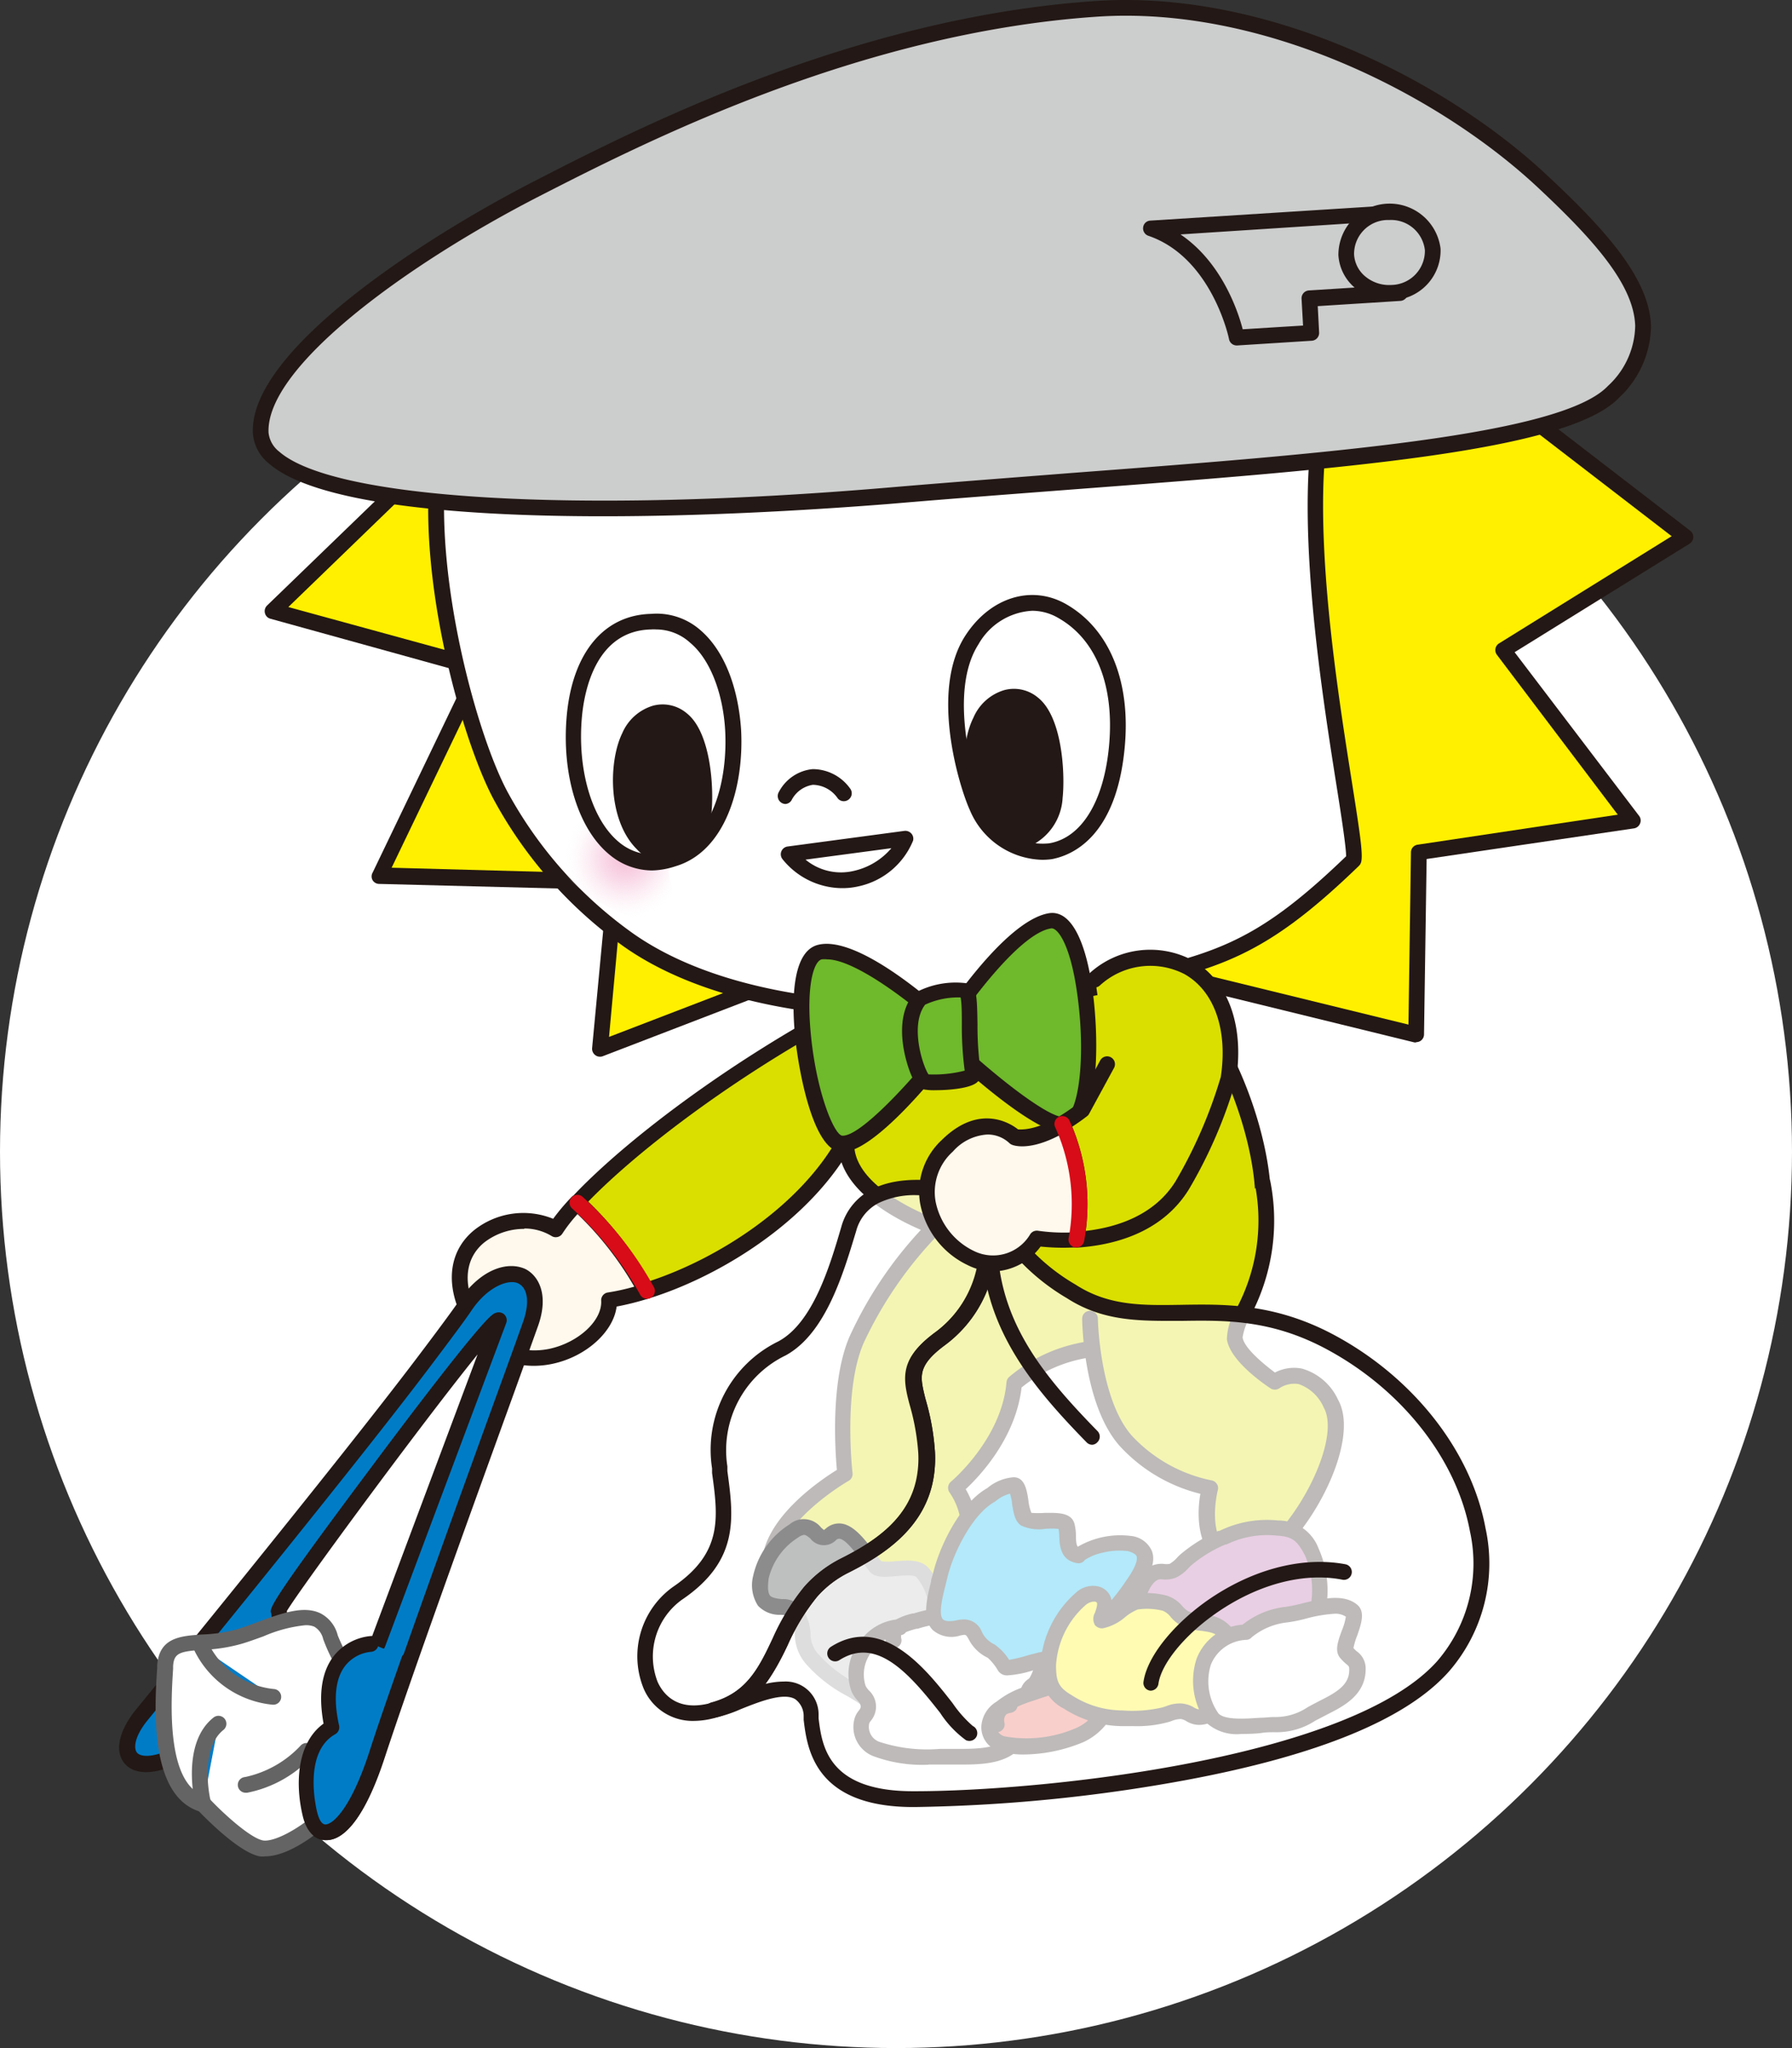 <svg xmlns="http://www.w3.org/2000/svg" xmlns:xlink="http://www.w3.org/1999/xlink" width="144" height="164.51" viewBox="0 0 144 164.51"><rect x="0" y="0" width="144" height="164.51" fill="#333333" stroke="none"/><defs><style>.cls-1,.cls-13{fill:#fff;}.cls-2{fill:#fff000;}.cls-3{fill:#231815;}.cls-4{fill:#fff9ed;}.cls-5{fill:#dadf00;}.cls-6{fill:url(#名称未設定グラデーション_136);}.cls-7{fill:url(#radial-gradient);}.cls-8{fill:#cccdcd;}.cls-9{fill:#6fb92c;}.cls-10{fill:#d70c18;}.cls-11{fill:#007cc7;}.cls-12{fill:#656464;}.cls-13{opacity:0.7;}.cls-14{fill:#bebfbf;}.cls-15{fill:#8c8c8d;}.cls-16{fill:#ea5e52;}.cls-17{fill:#00b6ed;}.cls-18{fill:#b45ea0;}</style><radialGradient id="名称未設定グラデーション_136" cx="-714.7" cy="218.17" r="4.91" gradientTransform="matrix(-0.93, 0.37, 0.37, 0.93, -695.16, 130.52)" gradientUnits="userSpaceOnUse"><stop offset="0" stop-color="#f6c4da"/><stop offset="0.09" stop-color="#f6c5db" stop-opacity="0.98"/><stop offset="0.22" stop-color="#f7cade" stop-opacity="0.91"/><stop offset="0.37" stop-color="#f8d0e2" stop-opacity="0.79"/><stop offset="0.53" stop-color="#f9dae8" stop-opacity="0.63"/><stop offset="0.7" stop-color="#fbe6ef" stop-opacity="0.42"/><stop offset="0.88" stop-color="#fdf5f9" stop-opacity="0.18"/><stop offset="1" stop-color="#fff" stop-opacity="0"/></radialGradient><radialGradient id="radial-gradient" cx="-819.83" cy="6576.31" r="0.66" gradientTransform="matrix(6.92, -1.39, -1.39, -6.92, 14906.94, 44411.31)" gradientUnits="userSpaceOnUse"><stop offset="0" stop-color="#f6c4da"/><stop offset="0.24" stop-color="#f7cade"/><stop offset="0.55" stop-color="#fadbe9"/><stop offset="0.92" stop-color="#fef7fa"/><stop offset="1" stop-color="#fff"/></radialGradient></defs><g id="レイヤー_2" data-name="レイヤー 2"><g id="bk"><circle class="cls-1" cx="72" cy="92.51" r="72"/></g><g id="text"><polyline class="cls-2" points="101.91 17.33 135.44 43.13 120.79 52.22 131.17 65.91 114.01 68.47 113.8 83.1 77.52 74.23"/><path class="cls-3" d="M113.8,83.73a.39.39,0,0,1-.15,0L77.37,74.84a.62.62,0,0,1-.46-.76.64.64,0,0,1,.76-.47l35.51,8.69.2-13.84a.62.62,0,0,1,.54-.61L130,65.44,120.29,52.6a.63.63,0,0,1,.17-.92l13.87-8.61L101.52,17.83a.62.62,0,0,1-.11-.88.62.62,0,0,1,.88-.12l33.53,25.8a.63.63,0,0,1,.25.53.65.65,0,0,1-.3.51l-14.06,8.72,10,13.14a.61.61,0,0,1,.08.62.63.63,0,0,1-.49.39L114.64,69l-.21,14.09a.62.62,0,0,1-.63.62Z"/><path class="cls-4" d="M44.65,98.72c-3-1.9-9.49.34-7.24,6.17,2.88,7.45,11.75,3.44,11.53-.47a24.21,24.21,0,0,0,3-.72,27.64,27.64,0,0,0-5.59-7.09A14.93,14.93,0,0,0,44.65,98.72Z"/><path class="cls-3" d="M42.88,109.71c-2.71,0-4.92-1.64-6.06-4.59-1-2.53-.52-4.83,1.27-6.3a6.36,6.36,0,0,1,6.36-.92,17,17,0,0,1,1.45-1.72.62.62,0,0,1,.86-.06,28.08,28.08,0,0,1,5.73,7.24.64.64,0,0,1-.36.94,22.67,22.67,0,0,1-2.58.65c-.25,2-2.41,4-5.11,4.59A7.16,7.16,0,0,1,42.88,109.71Zm-.75-11a5.23,5.23,0,0,0-3.24,1.11c-1.35,1.12-1.67,2.85-.89,4.87,1.6,4.14,4.85,3.93,6.17,3.65,2.33-.51,4.23-2.27,4.14-3.86a.63.63,0,0,1,.53-.66,17.58,17.58,0,0,0,2.13-.47,26.33,26.33,0,0,0-4.56-5.83,12.4,12.4,0,0,0-1.22,1.57.63.63,0,0,1-.87.19A4.21,4.21,0,0,0,42.13,98.68Z"/><path class="cls-5" d="M82.56,75.06c-14.33,3.8-30.44,15.37-36.2,21.55A27.64,27.64,0,0,1,52,103.7c6.21-1.92,13.09-6.62,16.1-12.27-.59,4.48,7.06,7.11,7.06,7.11a32.25,32.25,0,0,0-6.3,9.11c-1.72,4-.93,10.75-.93,10.75s-8.49,4.79-5.39,9.61c3.29,5.15,13.16.45,14.8-2.56s-.48-6-.48-6,4.28-3.5,4.7-8.39c6.81-5.3,11-.88,14.31-3.49a14.69,14.69,0,0,0,5.63-9.92C102.29,90.28,94.89,71.79,82.56,75.06Z"/><path class="cls-3" d="M67.22,130.94A5.86,5.86,0,0,1,62,128.35a4.6,4.6,0,0,1-.64-3.72c.8-3.22,4.68-5.81,5.89-6.56-.14-1.56-.52-7.1,1-10.67A32.11,32.11,0,0,1,74,98.79c-1.73-.74-5.4-2.59-6.38-5.43C64,98.72,57.44,102.67,52.13,104.3a.64.64,0,0,1-.72-.27A27.19,27.19,0,0,0,46,97.09a.6.6,0,0,1-.23-.44.61.61,0,0,1,.17-.47c6.26-6.72,22.43-18,36.5-21.73a11.77,11.77,0,0,1,11,2.82c6.18,5.33,9.19,15.53,8.63,20.5a15.46,15.46,0,0,1-5.87,10.35c-1.57,1.23-3.29,1.09-5.11.95a11.35,11.35,0,0,0-9,2.38c-.47,4.08-3.39,7.15-4.49,8.17a6.37,6.37,0,0,1,.21,6.13c-1.21,2.23-6.06,5-10.27,5.18Zm.83-40.14a.63.63,0,0,1,.62.71c-.51,3.92,6.58,6.41,6.65,6.44a.62.62,0,0,1,.41.46.65.65,0,0,1-.17.59,31.82,31.82,0,0,0-6.17,8.9c-1.64,3.79-.89,10.36-.88,10.43a.63.63,0,0,1-.32.62s-4.84,2.77-5.64,6a3.33,3.33,0,0,0,.47,2.73,4.76,4.76,0,0,0,4.5,2c3.93-.14,8.29-2.84,9.21-4.52a5.28,5.28,0,0,0-.43-5.28.65.65,0,0,1,.11-.86s4.08-3.4,4.47-8a.66.66,0,0,1,.25-.45,12.62,12.62,0,0,1,10.07-2.8c1.7.13,3,.24,4.24-.69a14.18,14.18,0,0,0,5.38-9.49c.52-4.58-2.42-14.41-8.19-19.4a10.46,10.46,0,0,0-9.91-2.56h0c-13.51,3.58-29,14.25-35.45,20.89a28.33,28.33,0,0,1,4.95,6.38c5.5-1.81,12.23-6.09,15.27-11.8A.62.62,0,0,1,68.05,90.8ZM82.56,75.06h0Z"/><polyline class="cls-2" points="39.71 31.89 21.9 49.09 38.5 53.64 30.48 70.33 49.47 70.86 48.21 84.25 73.12 74.66"/><path class="cls-3" d="M48.21,84.88a.6.6,0,0,1-.38-.13.64.64,0,0,1-.25-.56l1.2-12.72L30.46,71a.62.62,0,0,1-.52-.3.61.61,0,0,1,0-.6l7.69-16L21.73,49.7a.61.61,0,0,1-.44-.45.63.63,0,0,1,.17-.61L39.27,31.43a.64.64,0,0,1,.9,0,.63.63,0,0,1,0,.89l-17,16.44L38.66,53a.65.65,0,0,1,.41.35.64.64,0,0,1,0,.54l-7.6,15.81,18,.49a.69.69,0,0,1,.46.22.62.62,0,0,1,.15.47L48.94,83.29l24-9.22a.62.62,0,0,1,.81.36.63.63,0,0,1-.36.82L48.44,84.84A.59.59,0,0,1,48.21,84.88Z"/><path class="cls-1" d="M35.61,35.18c-2,9.28,2,23.93,4.72,28.86A34.08,34.08,0,0,0,50.54,75.52c8.85,6.21,24.07,6.64,34.69,4.41,11.65-2.44,15-2.61,23.54-10.83.5-2-6-28.7-1.52-38.95"/><path class="cls-3" d="M73,81.78c-8.29,0-17-1.62-22.86-5.74a34.86,34.86,0,0,1-10.4-11.7c-2.7-4.9-6.83-19.69-4.78-29.29a.64.64,0,0,1,.75-.49.63.63,0,0,1,.48.75c-1.9,8.93,1.94,23.47,4.66,28.42A33.68,33.68,0,0,0,50.9,75c8.67,6.07,23.8,6.49,34.2,4.31l2.51-.53c9.64-2,12.94-2.66,20.56-10,0-.72-.37-3.16-.78-5.73-1.41-8.91-4-25.5-.72-33.18a.63.63,0,0,1,1.16.51c-3.17,7.33-.58,23.69.81,32.47.63,4,.9,5.76.74,6.39a.69.69,0,0,1-.17.3C101.21,77.28,97.57,78,87.86,80l-2.5.52A60.6,60.6,0,0,1,73,81.78Z"/><path class="cls-3" d="M63.13,64.58a.61.61,0,0,1-.34-.1.64.64,0,0,1-.2-.87,3.44,3.44,0,0,1,2.71-1.83,3.7,3.7,0,0,1,3,1.54.63.63,0,0,1-.09.89.63.63,0,0,1-.89-.08,2.47,2.47,0,0,0-2-1.09,2.32,2.32,0,0,0-1.72,1.25A.62.62,0,0,1,63.13,64.58Z"/><path class="cls-6" d="M53.7,69.48c0,2.56,2.07,4.73-.49,4.75S44.56,71,44.55,68.46s1.91-3.58,4.48-3.6a4.65,4.65,0,0,1,4.67,4.62"/><path class="cls-7" d="M92.47,61h0a5.83,5.83,0,0,1,6.87,4.58h0a5.84,5.84,0,0,1-4.57,6.88h0a5.86,5.86,0,0,1-6.88-4.58h0A5.85,5.85,0,0,1,92.47,61Z"/><path class="cls-1" d="M58.89,58.61c-.28-4.77-2.65-9-6.61-8.66-3.83.07-5.75,3.43-6.14,7.51C45.49,64.27,48.7,70.69,54.07,69c3.82-1.18,5-6.35,4.82-10.41"/><path class="cls-3" d="M52.4,69.92A5.38,5.38,0,0,1,49,68.67c-2.55-2.07-3.9-6.5-3.45-11.27.48-5,3-8,6.76-8.09a5.33,5.33,0,0,1,4,1.33c1.86,1.61,3,4.5,3.24,7.94h0c.26,4.61-1.26,9.81-5.26,11A6.48,6.48,0,0,1,52.4,69.92Zm.33-19.36a2.75,2.75,0,0,0-.4,0c-4.43.09-5.36,4.89-5.56,6.94-.41,4.3.79,8.38,3,10.17a4.24,4.24,0,0,0,4.13.73c3.34-1,4.6-5.65,4.37-9.77-.18-3-1.23-5.69-2.81-7A4.06,4.06,0,0,0,52.73,50.56Z"/><path class="cls-1" d="M85.38,49.1c-2.54-1.46-5.5-.44-7.28,2.31-2.63,4.07-.5,11.43.4,13.41C80.87,70,88.77,70.6,89.75,60c.43-4.64-.9-8.85-4.37-10.86"/><path class="cls-3" d="M83.64,69.06a6.48,6.48,0,0,1-5.71-4c-.78-1.69-3.27-9.51-.36-14,2-3.09,5.34-4.12,8.12-2.52h0c3.47,2,5.18,6.18,4.69,11.47-.67,7.31-4.32,8.71-5.85,9A5.34,5.34,0,0,1,83.64,69.06Zm-.7-20a5.29,5.29,0,0,0-4.31,2.69c-2.41,3.74-.52,10.7.44,12.81a5.07,5.07,0,0,0,5.24,3.18c2.6-.44,4.4-3.37,4.81-7.84.44-4.77-1-8.51-4.06-10.25h0A4.17,4.17,0,0,0,82.94,49.06Z"/><path class="cls-3" d="M54.82,57.78c-1.71-1.32-3.58-.1-4.22,1.41-1.05,2.07-1.06,6.5,1,8.58,2.25,2.23,4.58.2,4.92-2.52.25-2,0-6.19-1.72-7.47"/><path class="cls-3" d="M53.61,69.36a3.48,3.48,0,0,1-2.44-1.15C48.8,65.85,48.91,61.12,50,58.9a3.91,3.91,0,0,1,2.49-2.22,3,3,0,0,1,2.68.6c2,1.56,2.2,6.18,2,8a4.52,4.52,0,0,1-2.66,3.88A2.73,2.73,0,0,1,53.61,69.36Zm-.33-11.51a1.67,1.67,0,0,0-.44.06,2.66,2.66,0,0,0-1.66,1.53c-1,1.89-1,6,.89,7.88a2,2,0,0,0,2,.69,3.4,3.4,0,0,0,1.82-2.84c.27-2.14-.17-5.89-1.48-6.89h0A1.85,1.85,0,0,0,53.28,57.85Z"/><path class="cls-3" d="M83,56.52c-1.7-1.31-3.57-.09-4.22,1.41-1,2.08-1,6.51,1,8.58,2.25,2.24,4.58.21,4.92-2.51.25-2,0-6.19-1.73-7.48"/><path class="cls-3" d="M81.8,68.11A3.48,3.48,0,0,1,79.36,67C77,64.6,77.1,59.87,78.22,57.65a3.91,3.91,0,0,1,2.49-2.22,3,3,0,0,1,2.68.59c2,1.56,2.2,6.19,2,8.06A4.53,4.53,0,0,1,82.69,68,2.74,2.74,0,0,1,81.8,68.11ZM81.47,56.6a2.2,2.2,0,0,0-.44,0,2.66,2.66,0,0,0-1.66,1.53c-1,1.9-1,6,.89,7.89a2,2,0,0,0,2,.69,3.4,3.4,0,0,0,1.82-2.84c.27-2.14-.17-5.89-1.48-6.9h0A1.9,1.9,0,0,0,81.47,56.6Z"/><path class="cls-8" d="M21,34.77c-.24-5.72,11.55-14.16,22.1-19.57S69.77,1.94,88.11.71c13.28-.89,27.53,6.11,35.78,13.78,7.68,7.15,10.64,11.78,5.78,17S97.6,37.56,71.37,39.8s-50.16,1.07-50.42-5"/><path class="cls-3" d="M48.47,41.47c-12.41,0-23.31-1.12-26.86-4.24a3.42,3.42,0,0,1-1.29-2.43h0C20,28.1,34.3,19,42.77,14.64S68.65,1.38,88.07.08c13.71-.92,28.08,6.34,36.25,14,4.92,4.58,8.22,8.39,8.35,12.1a8,8,0,0,1-2.54,5.74c-4.11,4.38-22.61,5.78-44,7.4-4.81.37-9.77.74-14.68,1.16C64.09,41.06,56,41.47,48.47,41.47ZM21.58,34.75a2.22,2.22,0,0,0,.86,1.53c4.39,3.85,24,5,48.88,2.89C76.23,38.75,81.2,38.38,86,38c20.28-1.53,39.43-3,43.21-7a6.71,6.71,0,0,0,2.19-4.83c-.11-3.28-3.25-6.85-7.94-11.22-8-7.42-22-14.51-35.3-13.61C69,2.63,51.67,11.5,43.34,15.76c-10.63,5.45-22,13.71-21.76,19Z"/><path class="cls-8" d="M92.49,18.35l19.6-1.24.4,6.43-7.27.46.17,2.74-6,.38s-1.38-6.9-6.89-8.77"/><path class="cls-3" d="M99.38,27.75a.63.63,0,0,1-.62-.51c0-.06-1.38-6.56-6.48-8.3a.63.63,0,0,1-.42-.68.61.61,0,0,1,.59-.54l19.6-1.24a.65.65,0,0,1,.46.16.61.61,0,0,1,.21.43l.41,6.43a.64.64,0,0,1-.6.67l-6.64.42L106,26.7a.63.63,0,0,1-.59.67l-6,.38Zm-4.52-8.92c3.31,2.23,4.63,6.18,5,7.62l4.85-.3L104.59,24a.63.63,0,0,1,.59-.67l6.64-.42-.32-5.16Z"/><path class="cls-8" d="M115.13,20.07a3.49,3.49,0,0,1-6.95.43,3.49,3.49,0,0,1,6.95-.43"/><path class="cls-3" d="M111.62,24.17a4.18,4.18,0,0,1-2.68-1,3.72,3.72,0,0,1-1.39-2.68,4.12,4.12,0,0,1,8.21-.51h0a4,4,0,0,1-3.86,4.13Zm.07-6.5h-.2a2.73,2.73,0,0,0-2.68,2.78,2.48,2.48,0,0,0,.93,1.78,3,3,0,0,0,2.08.66,2.74,2.74,0,0,0,2.68-2.79A2.73,2.73,0,0,0,111.69,17.67Z"/><path class="cls-3" d="M67.57,71.34A6.19,6.19,0,0,1,62.87,69a.63.63,0,0,1,.39-1l9.42-1.26a.65.65,0,0,1,.55.21.62.62,0,0,1,.14.58,6.13,6.13,0,0,1-4.45,3.68A5.66,5.66,0,0,1,67.57,71.34Zm-2.84-2.29a4.47,4.47,0,0,0,3.9.9,5.56,5.56,0,0,0,3-1.82Z"/><path class="cls-9" d="M76.05,82.3S69,75.68,65.87,76.5s-.67,15.24,1.77,15.4,8.7-8,8.7-8,7.23,6.82,9.32,6.45c3-.52,2-16.86-1.25-16.4s-8.36,8.31-8.36,8.31"/><path class="cls-3" d="M67.69,92.54h-.1c-2.31-.15-3.45-6.78-3.7-9.32s-.32-6.75,1.82-7.32c2.93-.77,8.39,3.81,10.22,5.45,1.35-2,5.37-7.54,8.39-8,2-.28,3,3,3.41,5.76.56,3.52.83,11.4-2,11.89-2,.34-7.18-4.13-9.36-6.15C74.75,87,70.11,92.54,67.69,92.54ZM66.46,77.06a2,2,0,0,0-.43,0c-.68.18-1.21,2.21-.9,5.73.42,4.86,1.9,8.38,2.55,8.43,1.43.12,5.64-4.45,8.16-7.71a.61.61,0,0,1,.45-.25.62.62,0,0,1,.48.17c3.37,3.17,7.66,6.49,8.78,6.29s1.79-5,.93-10.44c-.56-3.56-1.52-4.76-2-4.71-2.46.35-6.55,5.91-7.92,8a.67.67,0,0,1-.46.29.65.65,0,0,1-.51-.17C73.15,80.46,68.68,77.06,66.46,77.06Z"/><path class="cls-9" d="M73.9,80.26a6.48,6.48,0,0,1,3.73-.69c.46.15,1.31,6.55.56,6.62s-3.64,1.13-3.87.7c-1.59-3-1-6.21-.42-6.63"/><path class="cls-3" d="M75.2,87.57a4.71,4.71,0,0,1-1.07-.08c-.57-.17-1-1.25-1.25-2.12-.32-1.09-.91-3.79.54-5.52l.11-.1A6.84,6.84,0,0,1,77.81,79c.68.21.7,1,.74,3.29a24.92,24.92,0,0,0,.26,3.8.88.88,0,0,1-.29.84C78,87.41,76.33,87.57,75.2,87.57Zm-.59-1.27A10,10,0,0,0,77.52,86a27.21,27.21,0,0,1-.23-3.74c0-.73,0-1.69-.1-2.14a6.36,6.36,0,0,0-2.85.58C73.09,82.34,74.14,85.6,74.61,86.3Z"/><path class="cls-5" d="M87.55,105.91s.11,6.65,2.88,9.81a12.64,12.64,0,0,0,6.78,3.79s-1.31,4.88,2,6,9.75-9.15,7.69-12.79-4.54-1.74-4.54-1.74-3-1.95-3.21-3.49,3.62-5.19,2.25-12.45"/><path class="cls-3" d="M99.72,126.24a2.34,2.34,0,0,1-.74-.12c-2.72-.94-2.88-4.12-2.52-6.13a13,13,0,0,1-6.5-3.86c-2.9-3.29-3-9.93-3-10.21a.63.63,0,1,1,1.26,0c0,.06.14,6.46,2.73,9.4a12,12,0,0,0,6.4,3.59.64.64,0,0,1,.43.28.59.59,0,0,1,.08.5s-1.11,4.33,1.57,5.25c.83.29,2.25-.61,3.69-2.34,2.43-2.93,4.37-7.56,3.25-9.54a3.42,3.42,0,0,0-2-1.88,2.16,2.16,0,0,0-1.56.33.65.65,0,0,1-.73,0c-.33-.22-3.25-2.16-3.49-3.94a4.77,4.77,0,0,1,.74-2.4,15.06,15.06,0,0,0,1.52-10,.63.63,0,0,1,1.24-.23,16.34,16.34,0,0,1-1.62,10.79,5,5,0,0,0-.62,1.69c.1.79,1.49,2,2.6,2.83a3.31,3.31,0,0,1,2.16-.32,4.56,4.56,0,0,1,2.91,2.5c1.44,2.54-.64,7.67-3.38,11C102.5,125.25,101,126.24,99.72,126.24Z"/><path class="cls-10" d="M52,104.33a.65.65,0,0,1-.54-.3A27.19,27.19,0,0,0,46,97.09a.62.62,0,0,1-.09-.88.63.63,0,0,1,.89-.09,28.08,28.08,0,0,1,5.73,7.24.63.63,0,0,1-.21.87A.58.58,0,0,1,52,104.33Z"/><path class="cls-11" d="M30.33,141c3.24-9.85,11.18-31.34,12.33-34.71,1.51-4.38-2.5-5.46-5.25-1.41-.54.79-1.75,2.42-3.35,4.54-6.62,8.74-22.73,28.4-22.73,28.4-2.22,2.91-.88,4.81,2.54,3.31,1.53-.66,4.86-2.74,4.58-4.79,2.64.17,4.57-4.45,3.94-7-.51.07,17.12-23.75,17.7-23.3l-9.74,26s-5.05.09-3.65,6.7c-2.43,1.37-2.26,5-1.75,7C25.55,148.19,28,148,30.33,141Z"/><path class="cls-3" d="M26.23,147.81h-.06c-.88,0-1.54-.72-1.83-1.89-.62-2.51-.53-5.89,1.66-7.47-.41-2.27-.11-4.06.89-5.31a4.69,4.69,0,0,1,3-1.68l8.49-22.67c-4.37,5.39-14.3,18.87-15.33,20.62a8.15,8.15,0,0,1-1.72,6.1A3.82,3.82,0,0,1,19.08,137c-.32,2.26-3.6,4.18-5,4.77-1.88.83-3.38.76-4.11-.17s-.45-2.45.82-4.11C11,137.23,27,117.68,33.56,109c1.71-2.26,2.83-3.78,3.33-4.51,1.82-2.67,4-3.19,5.36-2.54,1,.53,1.88,2,1,4.52-.36,1-1.38,3.87-2.68,7.44-2.95,8.15-7.41,20.46-9.65,27.26h0C29.52,145.47,27.86,147.81,26.23,147.81Zm13.84-42.4a.69.69,0,0,1,.4.13.64.64,0,0,1,.21.73l-9.74,26a.64.64,0,0,1-.58.41,3.57,3.57,0,0,0-2.49,1.25c-.81,1-1,2.6-.55,4.68a.64.64,0,0,1-.31.69c-2.57,1.45-1.57,5.83-1.44,6.32s.33.92.65.93h0c.57,0,2-1.19,3.5-5.74h0c2.24-6.82,6.71-19.14,9.66-27.29,1.3-3.57,2.32-6.39,2.68-7.42.5-1.47.35-2.61-.39-3s-2.43.19-3.75,2.12c-.5.75-1.64,2.28-3.37,4.57C28,118.47,12,138,11.82,138.23c-1,1.25-1.1,2.18-.82,2.54s1.19.42,2.62-.21,4.41-2.6,4.21-4.13a.61.61,0,0,1,.16-.51.64.64,0,0,1,.5-.2,2.47,2.47,0,0,0,1.87-1,6.9,6.9,0,0,0,1.44-5.11c-.17-.39-.27-.65,8.1-11.84,2.49-3.34,8.42-11.2,9.64-12.14A.88.88,0,0,1,40.07,105.41ZM30.33,141Z"/><path class="cls-1" d="M16.33,144.89c-3.8-1.06-3.22-8.45-3-11.08s2.94-1.44,6-2.37,6.4-2.95,7.32.07,5.65,7.08,2.54,11.15-6.5,6.1-8.11,5.79S16.33,144.89,16.33,144.89Z"/><path class="cls-12" d="M21.32,149.11a2.32,2.32,0,0,1-.46,0c-1.62-.31-4.23-2.95-4.88-3.62-4-1.32-3.55-8.43-3.35-11.49l0-.2c.14-2.28,1.9-2.39,3.61-2.51a11.91,11.91,0,0,0,2.78-.41c.56-.17,1.13-.38,1.69-.59,1.91-.7,3.7-1.36,5.06-.69a2.73,2.73,0,0,1,1.37,1.76A13.61,13.61,0,0,0,28.55,134c1.57,2.58,3.53,5.79,1,9C26.83,146.67,23.46,149.11,21.32,149.11Zm3.17-18.56a11.24,11.24,0,0,0-3.32.89c-.59.21-1.18.43-1.76.6a12.94,12.94,0,0,1-3.07.48c-1.91.12-2.37.26-2.43,1.33l0,.2c-.16,2.55-.61,9.34,2.61,10.23a.68.68,0,0,1,.29.18c1.12,1.2,3.29,3.17,4.31,3.37s4.31-1.4,7.49-5.55c2-2.56.4-5.13-1.12-7.62a14.44,14.44,0,0,1-1.52-3,1.55,1.55,0,0,0-.72-1A1.72,1.72,0,0,0,24.49,130.55Z"/><path class="cls-11" d="M19.78,143.39a9.13,9.13,0,0,0,4.86-2.74"/><path class="cls-12" d="M19.78,144a.63.63,0,0,1-.08-1.26h0a8.54,8.54,0,0,0,4.48-2.55.64.64,0,0,1,.9,0,.63.63,0,0,1,0,.89A9.63,9.63,0,0,1,19.87,144Z"/><path class="cls-11" d="M16.22,132.37A7.28,7.28,0,0,0,22,136.3"/><path class="cls-12" d="M22,136.93H21.9a7.85,7.85,0,0,1-6.26-4.31.63.63,0,0,1,1.16-.51A6.58,6.58,0,0,0,22,135.67a.63.63,0,0,1-.07,1.26Z"/><path class="cls-11" d="M16.33,144.89s-1.13-4.55,1.23-6.43"/><path class="cls-12" d="M16.33,145.53a.65.65,0,0,1-.62-.48c-.05-.21-1.2-5,1.45-7.09a.63.63,0,1,1,.79,1c-1.68,1.34-1.3,4.63-1,5.79a.64.64,0,0,1-.46.77Z"/><path class="cls-11" d="M29.91,132.05s-4.61.09-3.21,6.7c-2.43,1.37-2.26,5-1.75,7,.6,2.42,3.07,2.25,5.38-4.76.7-2.12,1.61-4.78,2.63-7.68"/><path class="cls-3" d="M26.23,147.81h-.06c-.88,0-1.54-.72-1.83-1.89-.62-2.51-.53-5.89,1.66-7.47-.43-2.37-.15-4.21.85-5.47a4.29,4.29,0,0,1,3-1.57h0a.64.64,0,0,1,0,1.27,3,3,0,0,0-2.09,1.1c-.8,1-1,2.65-.51,4.83a.64.64,0,0,1-.31.69c-2.57,1.45-1.57,5.83-1.44,6.32s.33.92.65.93h0c.57,0,2-1.19,3.5-5.74.64-2,1.5-4.47,2.63-7.69a.64.64,0,0,1,.81-.39.63.63,0,0,1,.38.81c-1.12,3.21-2,5.71-2.62,7.67C29.52,145.47,27.86,147.81,26.23,147.81Z"/><path class="cls-13" d="M79.12,97.72a5.69,5.69,0,0,0-.71-1.56s-8.63-3-10.24,2.55c-1.08,3.67-2.46,8-5.38,9.6a9.06,9.06,0,0,0-5,9.55c.51,3.85,1.11,7.09-3.35,10.12s-3.23,11,2.83,9.42c4.91-1.29,4.88-6.13,7.89-9.53a8.93,8.93,0,0,1,2.7-2.08c2.76-1.39,5.89-3.41,6.52-7.18a8.69,8.69,0,0,0,.1-1.94,26.73,26.73,0,0,0-.93-4.9c-.32-1.55-.15-2.64,2-4.26A9.42,9.42,0,0,0,79.12,97.72Z"/><path class="cls-14" d="M70.38,125.87c-1-1.23-2.36-3.68-3.62-2.6s-1.23-1.46-3-.3a5.94,5.94,0,0,0-2.64,3.71c-.47,3.29,2,1.95,2.64,2.7,1.2,1.46.22,2.36,1.42,3.82a13.67,13.67,0,0,0,3.94,2.94c.41.25,1.21,1.08,1.75,1.07,1.25,0,2.7-2.27,3.39-3.17,1.53-2,1.54-5.91-.21-7.76C73.36,125.51,70.85,126.43,70.38,125.87Z"/><path class="cls-15" d="M70.89,137.85a3.08,3.08,0,0,1-1.68-.87,3.18,3.18,0,0,0-.39-.3l-.73-.44a11.46,11.46,0,0,1-3.36-2.63,3.65,3.65,0,0,1-.86-2.26,2.54,2.54,0,0,0-.57-1.57,3.77,3.77,0,0,0-.56-.07,2.38,2.38,0,0,1-1.83-.73,3.05,3.05,0,0,1-.39-2.39,6.56,6.56,0,0,1,2.92-4.14,1.77,1.77,0,0,1,2.53.24,2,2,0,0,0,.25.21,1.33,1.33,0,0,1,.13-.11,1.6,1.6,0,0,1,1.25-.41c1,.12,1.87,1.23,2.67,2.31.19.26.37.51.55.72a5.11,5.11,0,0,0,1.08,0c1-.08,2-.17,2.64.46,1.9,2,2,6.27.25,8.59l-.31.41c-.87,1.19-2.18,3-3.57,3Zm-6.28-14.56a1,1,0,0,0-.47.21,5.37,5.37,0,0,0-2.37,3.27c-.13.93,0,1.29.13,1.42s.47.22.94.26a1.87,1.87,0,0,1,1.43.53,3.67,3.67,0,0,1,.86,2.25,2.42,2.42,0,0,0,.57,1.57,10.55,10.55,0,0,0,3,2.36l.74.44A5,5,0,0,1,70,136a3.32,3.32,0,0,0,.89.59c.76,0,2-1.75,2.57-2.48l.32-.44c1.39-1.82,1.31-5.39-.16-7-.18-.19-1.15-.11-1.61-.07-.91.08-1.69.15-2.12-.36h0c-.2-.25-.41-.54-.64-.84-.51-.69-1.29-1.75-1.79-1.8a.34.34,0,0,0-.28.11,1.37,1.37,0,0,1-2.08-.15C64.89,123.41,64.77,123.29,64.61,123.29Zm6.25,2.18h0Zm0,0Z"/><path class="cls-1" d="M72.33,130.74A3.81,3.81,0,0,0,69,135.66c.25.61.87.79.78,1.58-.06.49-.44.65-.53,1.06a1.89,1.89,0,0,0,1.31,2.24c1.8.72,3.86.56,5.91.56,1.65,0,3.9.14,5-1.14a7.31,7.31,0,0,0,1.2-2.46c.11-.49-.2-1.12,0-1.6s.43-.43.68-.87c1.09-1.94-.35-2.73-1.84-3.63a10.14,10.14,0,0,0-5-1.69,11,11,0,0,0-2.87.5c-.72.2-2.14.53-1.8,1.57"/><path class="cls-3" d="M74.61,141.75a11.22,11.22,0,0,1-4.27-.63,2.51,2.51,0,0,1-1.69-3,1.75,1.75,0,0,1,.35-.7c.11-.15.15-.2.16-.3s0-.28-.25-.53a2.57,2.57,0,0,1-.48-.72A4.1,4.1,0,0,1,69,132a4.16,4.16,0,0,1,3-1.91,5.21,5.21,0,0,1,1.34-.49l.09,0a11.47,11.47,0,0,1,3-.52,10.53,10.53,0,0,1,5.36,1.78L82,131c1.38.83,3.28,2,1.92,4.39a1.72,1.72,0,0,1-.49.55.27.27,0,0,0-.14.19,1.6,1.6,0,0,0,0,.55,2.43,2.43,0,0,1,0,1A7.84,7.84,0,0,1,82,140.38c-1.23,1.38-3.35,1.36-5.07,1.36H74.61Zm-3.46-10.06A3.48,3.48,0,0,0,70,132.74a2.94,2.94,0,0,0-.44,2.68,1.54,1.54,0,0,0,.28.38,1.77,1.77,0,0,1,.54,1.51,1.8,1.8,0,0,1-.4.91.79.79,0,0,0-.13.21,1.28,1.28,0,0,0,.93,1.52,12.28,12.28,0,0,0,4.73.53h1.4c1.46,0,3.26,0,4.11-.93a6.58,6.58,0,0,0,1-2.18,1.75,1.75,0,0,0,0-.53,2.35,2.35,0,0,1,0-1.12,1.51,1.51,0,0,1,.58-.83.35.35,0,0,0,.16-.16c.7-1.24.21-1.68-1.48-2.69l-.13-.08a9.34,9.34,0,0,0-4.71-1.61,10.39,10.39,0,0,0-2.7.48l-.09,0a6.67,6.67,0,0,0-.85.27.56.56,0,0,1-.39.24l0,.06s0,.05,0,.16a.63.63,0,1,1-1.2.4A1.5,1.5,0,0,1,71.15,131.69Z"/><path class="cls-16" d="M80.1,138.51c-.4-1.63,2-2.24,3-2.6s5-1.72,5.72-.55c1,1.58-.79,3.43-2,4a10.65,10.65,0,0,1-6.21.74c-1.9-.55-1.14-2.88.54-3.13"/><path class="cls-3" d="M82.29,140.93a6.89,6.89,0,0,1-1.87-.23,2,2,0,0,1-1.56-2.07,2.5,2.5,0,0,1,1.23-1.95,6.91,6.91,0,0,1,2.59-1.29l.38-.12c2.64-.89,5.46-1.61,6.32-.25a2.48,2.48,0,0,1,.28,2.11,5,5,0,0,1-2.59,2.8A12.67,12.67,0,0,1,82.29,140.93Zm-2.07-1.8a.9.9,0,0,0,.55.35,10,10,0,0,0,5.78-.71,3.76,3.76,0,0,0,1.9-2,1.24,1.24,0,0,0-.13-1.07s-.51-.69-4.85.76l-.41.14a10.91,10.91,0,0,0-1.3.49.64.64,0,0,1-.53.49,1.3,1.3,0,0,0-.35.11.72.72,0,0,0-.17.67.62.62,0,0,1-.46.76Z"/><path class="cls-17" d="M90.74,124a6,6,0,0,0-2.24.13,4.11,4.11,0,0,0-1.81.84c-1.2-.19-.77-1.53-1-2.39s-2.54-.11-3.25-.57-.37-2.69-1-2.69a3.18,3.18,0,0,0-1.75.76c-2,1.1-3.66,4.54-4.12,6.54-.39,1.71-1.49,4.75,1.47,4.16,1.63-.33.87,1,2.6,1.85a4.06,4.06,0,0,1,1.08,1.23c.24.43,3.31-.83,3.66-.59,1.23.86,2.49-1.9,3.27-2.52.5-.41,1-.58,1.41-1a17,17,0,0,0,2-2.37C91.87,126.14,92.82,124.45,90.74,124Z"/><path class="cls-3" d="M81,134.57a.84.84,0,0,1-.82-.41,4.14,4.14,0,0,0-.81-1,3.28,3.28,0,0,1-1.54-1.51c-.22-.37-.21-.37-.66-.28a2.3,2.3,0,0,1-2.23-.45c-.87-.91-.45-2.56-.12-3.89,0-.2.1-.4.14-.58.49-2.14,2.16-5.68,4.38-6.92a3.71,3.71,0,0,1,2.11-.87c.89,0,1.06,1,1.19,1.86a3.68,3.68,0,0,0,.24,1,7.58,7.58,0,0,0,1.11,0c.93,0,2.09-.06,2.35.87a4,4,0,0,1,.12,1c0,.52.06.75.15.85a6.8,6.8,0,0,1,4.31-.86h0a2.05,2.05,0,0,1,1.64,1.2c.39,1-.34,2.24-1,3.18a16.22,16.22,0,0,1-2,2.46,5.34,5.34,0,0,1-.85.62,4.46,4.46,0,0,0-.6.4,6.73,6.73,0,0,0-.68.83c-.75,1-1.89,2.57-3.21,1.81a12.66,12.66,0,0,0-1.24.3A8.18,8.18,0,0,1,81,134.57Zm3-.79h0Zm-2.74-.24Zm-3.8-3.46a1.54,1.54,0,0,1,1.44,1,2.06,2.06,0,0,0,1,1,4.18,4.18,0,0,1,1.19,1.25,13.07,13.07,0,0,0,1.45-.35c1.25-.34,1.78-.47,2.16-.21s1.15-.8,1.62-1.43a6.13,6.13,0,0,1,.9-1.07,5.82,5.82,0,0,1,.73-.49,3.85,3.85,0,0,0,.65-.47A15.3,15.3,0,0,0,90.47,127c.92-1.28.93-1.8.86-2s-.49-.36-.73-.41a5.66,5.66,0,0,0-2,.13,4.25,4.25,0,0,0-1.42.58.61.61,0,0,1-.61.26c-1.36-.21-1.42-1.42-1.45-2.15a3.47,3.47,0,0,0-.06-.6,5.54,5.54,0,0,0-1.11,0,3.39,3.39,0,0,1-1.89-.27c-.5-.32-.62-1-.74-1.79,0-.22-.1-.57-.16-.77a2.9,2.9,0,0,0-1.14.59l-.1.07c-1.8,1-3.36,4.18-3.8,6.12-.05.19-.1.4-.15.61-.22.86-.58,2.3-.2,2.7.15.16.54.19,1.07.09A2.52,2.52,0,0,1,77.44,130.08Z"/><path class="cls-18" d="M92.18,131.82c.49.38.82.94,1.29,1.29,1.37,1,2.6-.28,3.92-.23.67,0,1.16.5,1.91.39a5.74,5.74,0,0,0,2.16-1c.61-.48,1.06-2.17,1.78-2.6.3-.19-.07,2,1.31,1.72s2.06-4.49.82-6.84a2.83,2.83,0,0,0-2.76-1.92,8.24,8.24,0,0,0-4.38.78,12.06,12.06,0,0,0-3,1.83,3.91,3.91,0,0,1-1,.87c-.44.19-1,0-1.35.16-1.3.52-1.76,2.85-1.57,4.05A1.83,1.83,0,0,0,92.18,131.82Z"/><path class="cls-3" d="M94.6,134.15a2.46,2.46,0,0,1-1.52-.54,4.9,4.9,0,0,1-.72-.72,4.38,4.38,0,0,0-.57-.57h0a2.41,2.41,0,0,1-1.14-1.86c-.2-1.33.28-4.06,2-4.73a2,2,0,0,1,.86-.11,1.58,1.58,0,0,0,.47,0,2.35,2.35,0,0,0,.58-.47,3.7,3.7,0,0,1,.28-.28,12.08,12.08,0,0,1,3.07-1.9l.08,0a8.7,8.7,0,0,1,4.69-.84,3.46,3.46,0,0,1,3.28,2.26,8.25,8.25,0,0,1,.11,6.48,2,2,0,0,1-1.37,1.27,1.41,1.41,0,0,1-1.14-.21,1.47,1.47,0,0,1-.55-.76l-.17.32a4.26,4.26,0,0,1-1,1.41,6.54,6.54,0,0,1-2.46,1.09,2.89,2.89,0,0,1-1.42-.22,1.68,1.68,0,0,0-.6-.16,3.19,3.19,0,0,0-1.2.28A4.88,4.88,0,0,1,94.6,134.15Zm-2-2.83a5.74,5.74,0,0,1,.74.74,4,4,0,0,0,.54.55c.57.43,1.07.29,1.9,0a4.48,4.48,0,0,1,1.67-.35,3.35,3.35,0,0,1,1,.24,1.73,1.73,0,0,0,.8.16,5.3,5.3,0,0,0,1.87-.84,4.06,4.06,0,0,0,.62-1,3.9,3.9,0,0,1,1.22-1.65.74.74,0,0,1,.65,0c.36.17.42.54.47.89s.1.7.23.79.08,0,.17,0,.27-.15.47-.57a7,7,0,0,0-.09-5.35c-.61-1.16-1-1.51-2.24-1.58a7.46,7.46,0,0,0-4.06.71l-.08,0a10.64,10.64,0,0,0-2.77,1.69c-.08.07-.15.15-.23.23a3.21,3.21,0,0,1-1,.75,2.39,2.39,0,0,1-1,.14,1.31,1.31,0,0,0-.38,0c-.89.35-1.35,2.28-1.19,3.36.08.51.1.61.67,1.06Z"/><path class="cls-2" d="M99.26,133.3c-.26-.56-.31-1.21-.56-1.74-.74-1.55-2.45-.93-3.6-1.58-.58-.32-.8-1-1.52-1.21a5.85,5.85,0,0,0-2.36-.12c-.76.15-1.93,1.45-2.77,1.51-.35,0,1-1.75-.38-2.14s-3.88,3.08-3.84,5.73a2.84,2.84,0,0,0,1.58,3A8.12,8.12,0,0,0,90.07,138a11.71,11.71,0,0,0,3.5-.26,4,4,0,0,1,1.31-.3c.48,0,.86.42,1.28.46,1.4.14,2.86-1.73,3.24-2.89A1.8,1.8,0,0,0,99.26,133.3Z"/><path class="cls-3" d="M91.08,138.65h-1a8.78,8.78,0,0,1-4.57-1.39,3.48,3.48,0,0,1-1.9-3.5,8.34,8.34,0,0,1,2.85-5.83,2,2,0,0,1,1.8-.5,1.42,1.42,0,0,1,.92.7,1.53,1.53,0,0,1,.15.93l.29-.2a4.08,4.08,0,0,1,1.5-.82,6.45,6.45,0,0,1,2.68.14A2.72,2.72,0,0,1,95,129a2.12,2.12,0,0,0,.46.41,3.46,3.46,0,0,0,1.2.3,2.93,2.93,0,0,1,2.66,1.56,4.59,4.59,0,0,1,.32,1,4.2,4.2,0,0,0,.25.78h0a2.39,2.39,0,0,1,.16,2.17c-.42,1.28-2.11,3.51-3.9,3.32a2,2,0,0,1-.82-.29,1.23,1.23,0,0,0-.44-.17,2,2,0,0,0-.72.15,2.78,2.78,0,0,1-.38.12A9.39,9.39,0,0,1,91.08,138.65Zm-3.24-10a1.19,1.19,0,0,0-.63.3,7,7,0,0,0-2.35,4.81c0,1.3.19,1.78,1.28,2.42a7.53,7.53,0,0,0,3.94,1.21h.1a10.63,10.63,0,0,0,3.22-.24l.31-.1a2.93,2.93,0,0,1,1.21-.22,2.26,2.26,0,0,1,1,.31,1.07,1.07,0,0,0,.35.15c1,.1,2.24-1.42,2.58-2.45a1.23,1.23,0,0,0-.11-1.25,5.65,5.65,0,0,1-.32-1,3.79,3.79,0,0,0-.24-.74c-.3-.65-.81-.74-1.69-.86a4.48,4.48,0,0,1-1.65-.45,3,3,0,0,1-.77-.66,1.58,1.58,0,0,0-.64-.5,5.31,5.31,0,0,0-2-.1,4,4,0,0,0-1,.6,4,4,0,0,1-1.84.92.77.77,0,0,1-.6-.26,1,1,0,0,1,0-1c.07-.2.23-.66.15-.81a.3.3,0,0,0-.15-.08Z"/><path class="cls-1" d="M108.19,132.7c-.43-.57,1.1-2.79.46-3.32-1.17-1-3.69.13-5.25.31a6,6,0,0,0-3.25,1.4c-4.9.62-3.85,5.65-2.68,6.93.94,1,3.66.48,4.9.49,1.84,0,2.34-.54,3.87-1.31,1.18-.59,2.86-1.36,2.85-3.11C109.08,133.26,108.63,133.29,108.19,132.7Z"/><path class="cls-3" d="M99.75,139.28a3.65,3.65,0,0,1-2.74-.84,5.72,5.72,0,0,1-.86-5.19,4.3,4.3,0,0,1,3.7-2.75,6.69,6.69,0,0,1,3.47-1.43,13,13,0,0,0,1.41-.3c1.52-.36,3.24-.78,4.33.13.68.56.31,1.58,0,2.48a5.39,5.39,0,0,0-.3,1,1.9,1.9,0,0,0,.29.28,1.68,1.68,0,0,1,.69,1.42c0,2.09-1.84,3-3.06,3.62l-.13.07-.85.44a5.67,5.67,0,0,1-3.25.93.27.27,0,0,1-.09,0c-.27,0-.61,0-1,.06S100.29,139.28,99.75,139.28Zm7.56-9.66A11.3,11.3,0,0,0,105,130a11.72,11.72,0,0,1-1.56.32,5.41,5.41,0,0,0-2.85,1.19.61.61,0,0,1-.39.21,3.2,3.2,0,0,0-2.9,2,4.49,4.49,0,0,0,.61,3.91c.51.55,2.2.43,3.32.35.43,0,.81-.06,1.12-.06h.05a4.61,4.61,0,0,0,2.65-.77c.26-.15.55-.3.88-.47l.13-.07c1.35-.67,2.37-1.28,2.36-2.47,0-.27,0-.28-.24-.48a3.4,3.4,0,0,1-.53-.54h0c-.4-.54-.14-1.28.17-2.13a4.89,4.89,0,0,0,.33-1.13A1.54,1.54,0,0,0,107.31,129.62Z"/><path class="cls-13" d="M106.6,107.67c-8.57-4.43-14.65-.13-20.51-3.91-5.28-3.41-4.18-4.51-7-6a9.42,9.42,0,0,1-3.51,9.79c-2.2,1.62-2.37,2.71-2,4.26a26.73,26.73,0,0,1,.93,4.9,8.69,8.69,0,0,1-.1,1.94c-.63,3.77-3.76,5.79-6.52,7.18a8.93,8.93,0,0,0-2.7,2.08c-3,3.4-3,8.24-7.89,9.53h0c1.92-.26,7.31-3.93,7.88.38.28,2.05.44,6.72,8.22,6.74,8.63,0,35.11-2.22,42.6-10.67C122.61,126.38,117.83,113.49,106.6,107.67Z"/><path class="cls-3" d="M55.79,138.23a4.27,4.27,0,0,1-4.07-2.6,6.86,6.86,0,0,1,2.37-8.17c4-2.72,3.62-5.55,3.13-9.14l0-.37a9.69,9.69,0,0,1,5.32-10.2c2.81-1.5,4.17-6.15,5.07-9.22a4.8,4.8,0,0,1,2.46-3c3.31-1.71,8.38,0,8.59.07a.66.66,0,0,1,.32.25,5.87,5.87,0,0,1,.79,1.73h0A10.08,10.08,0,0,1,76,108c-2.08,1.52-2.07,2.38-1.81,3.62.07.32.15.66.25,1a19.33,19.33,0,0,1,.69,4,9.56,9.56,0,0,1-.11,2.07c-.67,4.05-4,6.21-6.85,7.64a8.26,8.26,0,0,0-2.52,1.94,17,17,0,0,0-2.34,3.84c-1.2,2.45-2.44,5-5.86,5.88A6.58,6.58,0,0,1,55.79,138.23ZM73.63,96a6.67,6.67,0,0,0-3,.62,3.54,3.54,0,0,0-1.83,2.26c-1,3.28-2.41,8.23-5.68,10a8.46,8.46,0,0,0-4.67,8.91l0,.37c.5,3.7,1,7.2-3.67,10.35a5.62,5.62,0,0,0-1.93,6.6c.43.94,1.55,2.4,4.24,1.69,2.87-.76,3.88-2.82,5-5.21a18.15,18.15,0,0,1,2.53-4.13,9.74,9.74,0,0,1,2.9-2.23c2.73-1.37,5.6-3.25,6.17-6.72a8.21,8.21,0,0,0,.1-1.79,18.36,18.36,0,0,0-.65-3.73c-.11-.39-.2-.74-.27-1.08-.37-1.77-.11-3.14,2.3-4.9a8.77,8.77,0,0,0,3.27-9.1h0A5.37,5.37,0,0,0,78,96.69,16.45,16.45,0,0,0,73.63,96Z"/><path class="cls-3" d="M73.5,145.15h-.12c-7.94,0-8.52-4.71-8.8-7l0-.33a1.67,1.67,0,0,0-.69-1.34c-.94-.56-2.92.23-4.37.81a10.21,10.21,0,0,1-2.12.69.63.63,0,0,1-.25-1.23c2.87-.76,3.88-2.82,5-5.21a18.15,18.15,0,0,1,2.53-4.13,9.74,9.74,0,0,1,2.9-2.23c2.73-1.37,5.6-3.25,6.17-6.72a8.21,8.21,0,0,0,.1-1.79,18.36,18.36,0,0,0-.65-3.73c-.11-.39-.2-.74-.27-1.08-.37-1.77-.11-3.14,2.3-4.9a8.77,8.77,0,0,0,3.27-9.1.63.63,0,0,1,.21-.67.62.62,0,0,1,.7-.07,7.42,7.42,0,0,1,2.49,2.16,16.09,16.09,0,0,0,4.52,3.9c2.65,1.72,5.36,1.68,8.48,1.63,3.46-.06,7.38-.12,12,2.26,6.52,3.38,11.3,9.38,12.47,15.67a13.23,13.23,0,0,1-2.91,11.49C113.11,138.05,106,141,95.22,143A130.08,130.08,0,0,1,73.5,145.15ZM63,135.07a2.64,2.64,0,0,1,2.78,2.63l0,.33c.27,2.18.72,5.84,7.55,5.85h.16c10.36,0,35-2.6,42-10.45A12,12,0,0,0,118.12,123c-1.1-5.91-5.63-11.57-11.81-14.78h0c-4.32-2.23-7.91-2.17-11.38-2.12-3.2,0-6.21.1-9.19-1.82a17.34,17.34,0,0,1-4.81-4.17,8.22,8.22,0,0,0-.92-1A10.23,10.23,0,0,1,76,108c-2.08,1.52-2.07,2.38-1.81,3.62.07.32.15.66.25,1a19.33,19.33,0,0,1,.69,4,9.56,9.56,0,0,1-.11,2.07c-.67,4.05-4,6.21-6.85,7.64a8.26,8.26,0,0,0-2.52,1.94,17,17,0,0,0-2.34,3.84,18.47,18.47,0,0,1-1.8,3.15A6.3,6.3,0,0,1,63,135.07Z"/><path class="cls-3" d="M87.78,116.05a.63.63,0,0,1-.46-.19c-4-4.1-7.93-8.64-8.39-15a.63.63,0,0,1,.58-.68.65.65,0,0,1,.68.59c.43,5.91,4,10.08,8,14.18a.63.63,0,0,1,0,.89A.62.62,0,0,1,87.78,116.05Z"/><path class="cls-5" d="M89,85.47l-2,3.68a16.71,16.71,0,0,1-1.64,1.12,15.72,15.72,0,0,1,1.13,9.29c2.72-.16,6.51-1,8.56-4.4a38.37,38.37,0,0,0,3.7-8.54c1.37-9-6-12-10.75-8"/><path class="cls-3" d="M86.5,100.2A.64.64,0,0,1,86,100a.65.65,0,0,1-.16-.53,15,15,0,0,0-1.07-8.91.63.63,0,0,1,.24-.82,16.73,16.73,0,0,0,1.48-1l1.92-3.56a.63.63,0,1,1,1.11.6l-2,3.68a.55.55,0,0,1-.17.2c-.41.32-.82.6-1.23.87a16.25,16.25,0,0,1,1.07,8.35c2.51-.28,5.57-1.24,7.28-4a37.86,37.86,0,0,0,3.63-8.38c.57-3.79-.52-6.91-2.93-8.26a6,6,0,0,0-6.81.94.63.63,0,0,1-.81-1,7.24,7.24,0,0,1,8.23-1.07c2.89,1.62,4.22,5.22,3.55,9.62a38,38,0,0,1-3.78,8.78c-2.18,3.56-6.13,4.53-9.07,4.71Z"/><path class="cls-4" d="M85.37,90.27c-2.65,1.58-3.86,1.06-3.86,1.06s-2.32-2.27-5.38.72-1.47,7.36,1.89,9,5.3-1.58,5.3-1.58a16,16,0,0,0,3.18.09A15.72,15.72,0,0,0,85.37,90.27Z"/><path class="cls-3" d="M79.85,102.13a4.74,4.74,0,0,1-2.11-.52,6.89,6.89,0,0,1-3.81-5,5.66,5.66,0,0,1,1.76-5.05c3-2.95,5.52-1.32,6.12-.84.24,0,1.29.12,3.23-1a.65.65,0,0,1,.51-.06.64.64,0,0,1,.39.33,16.34,16.34,0,0,1,1.18,9.67.64.64,0,0,1-.59.53,17.49,17.49,0,0,1-2.91-.06A4.9,4.9,0,0,1,79.85,102.13Zm-.5-11a4,4,0,0,0-2.78,1.37,4.36,4.36,0,0,0-1.39,4,5.62,5.62,0,0,0,3.11,4,3.47,3.47,0,0,0,4.49-1.35.63.63,0,0,1,.63-.29A14.82,14.82,0,0,0,86,99a15,15,0,0,0-.88-7.8c-2.43,1.27-3.67.81-3.81.75a.63.63,0,0,1-.2-.13A2.55,2.55,0,0,0,79.35,91.13Z"/><path class="cls-3" d="M77.9,139.84a.67.67,0,0,1-.28-.06,8.32,8.32,0,0,1-2.07-2.19c-2.59-3.31-5.15-6.12-8.1-4.24a.63.63,0,0,1-.68-1.07c4.16-2.65,7.68,1.84,9.78,4.53a9.58,9.58,0,0,0,1.62,1.83.64.64,0,0,1,.3.85A.64.64,0,0,1,77.9,139.84Z"/><path class="cls-3" d="M92.51,135.8h-.09a.62.62,0,0,1-.53-.72c.28-1.94,2.26-4.46,5-6.43,3.64-2.58,7.73-3.66,11.23-3a.63.63,0,0,1-.25,1.24c-3.15-.62-6.89.39-10.25,2.76-2.48,1.75-4.3,4-4.53,5.59A.64.64,0,0,1,92.51,135.8Z"/><path class="cls-10" d="M86.5,100.2h-.11a.64.64,0,0,1-.52-.73,15,15,0,0,0-1.07-8.91.63.63,0,0,1,.29-.85.64.64,0,0,1,.85.3,16.34,16.34,0,0,1,1.18,9.67A.63.63,0,0,1,86.5,100.2Z"/></g></g></svg>